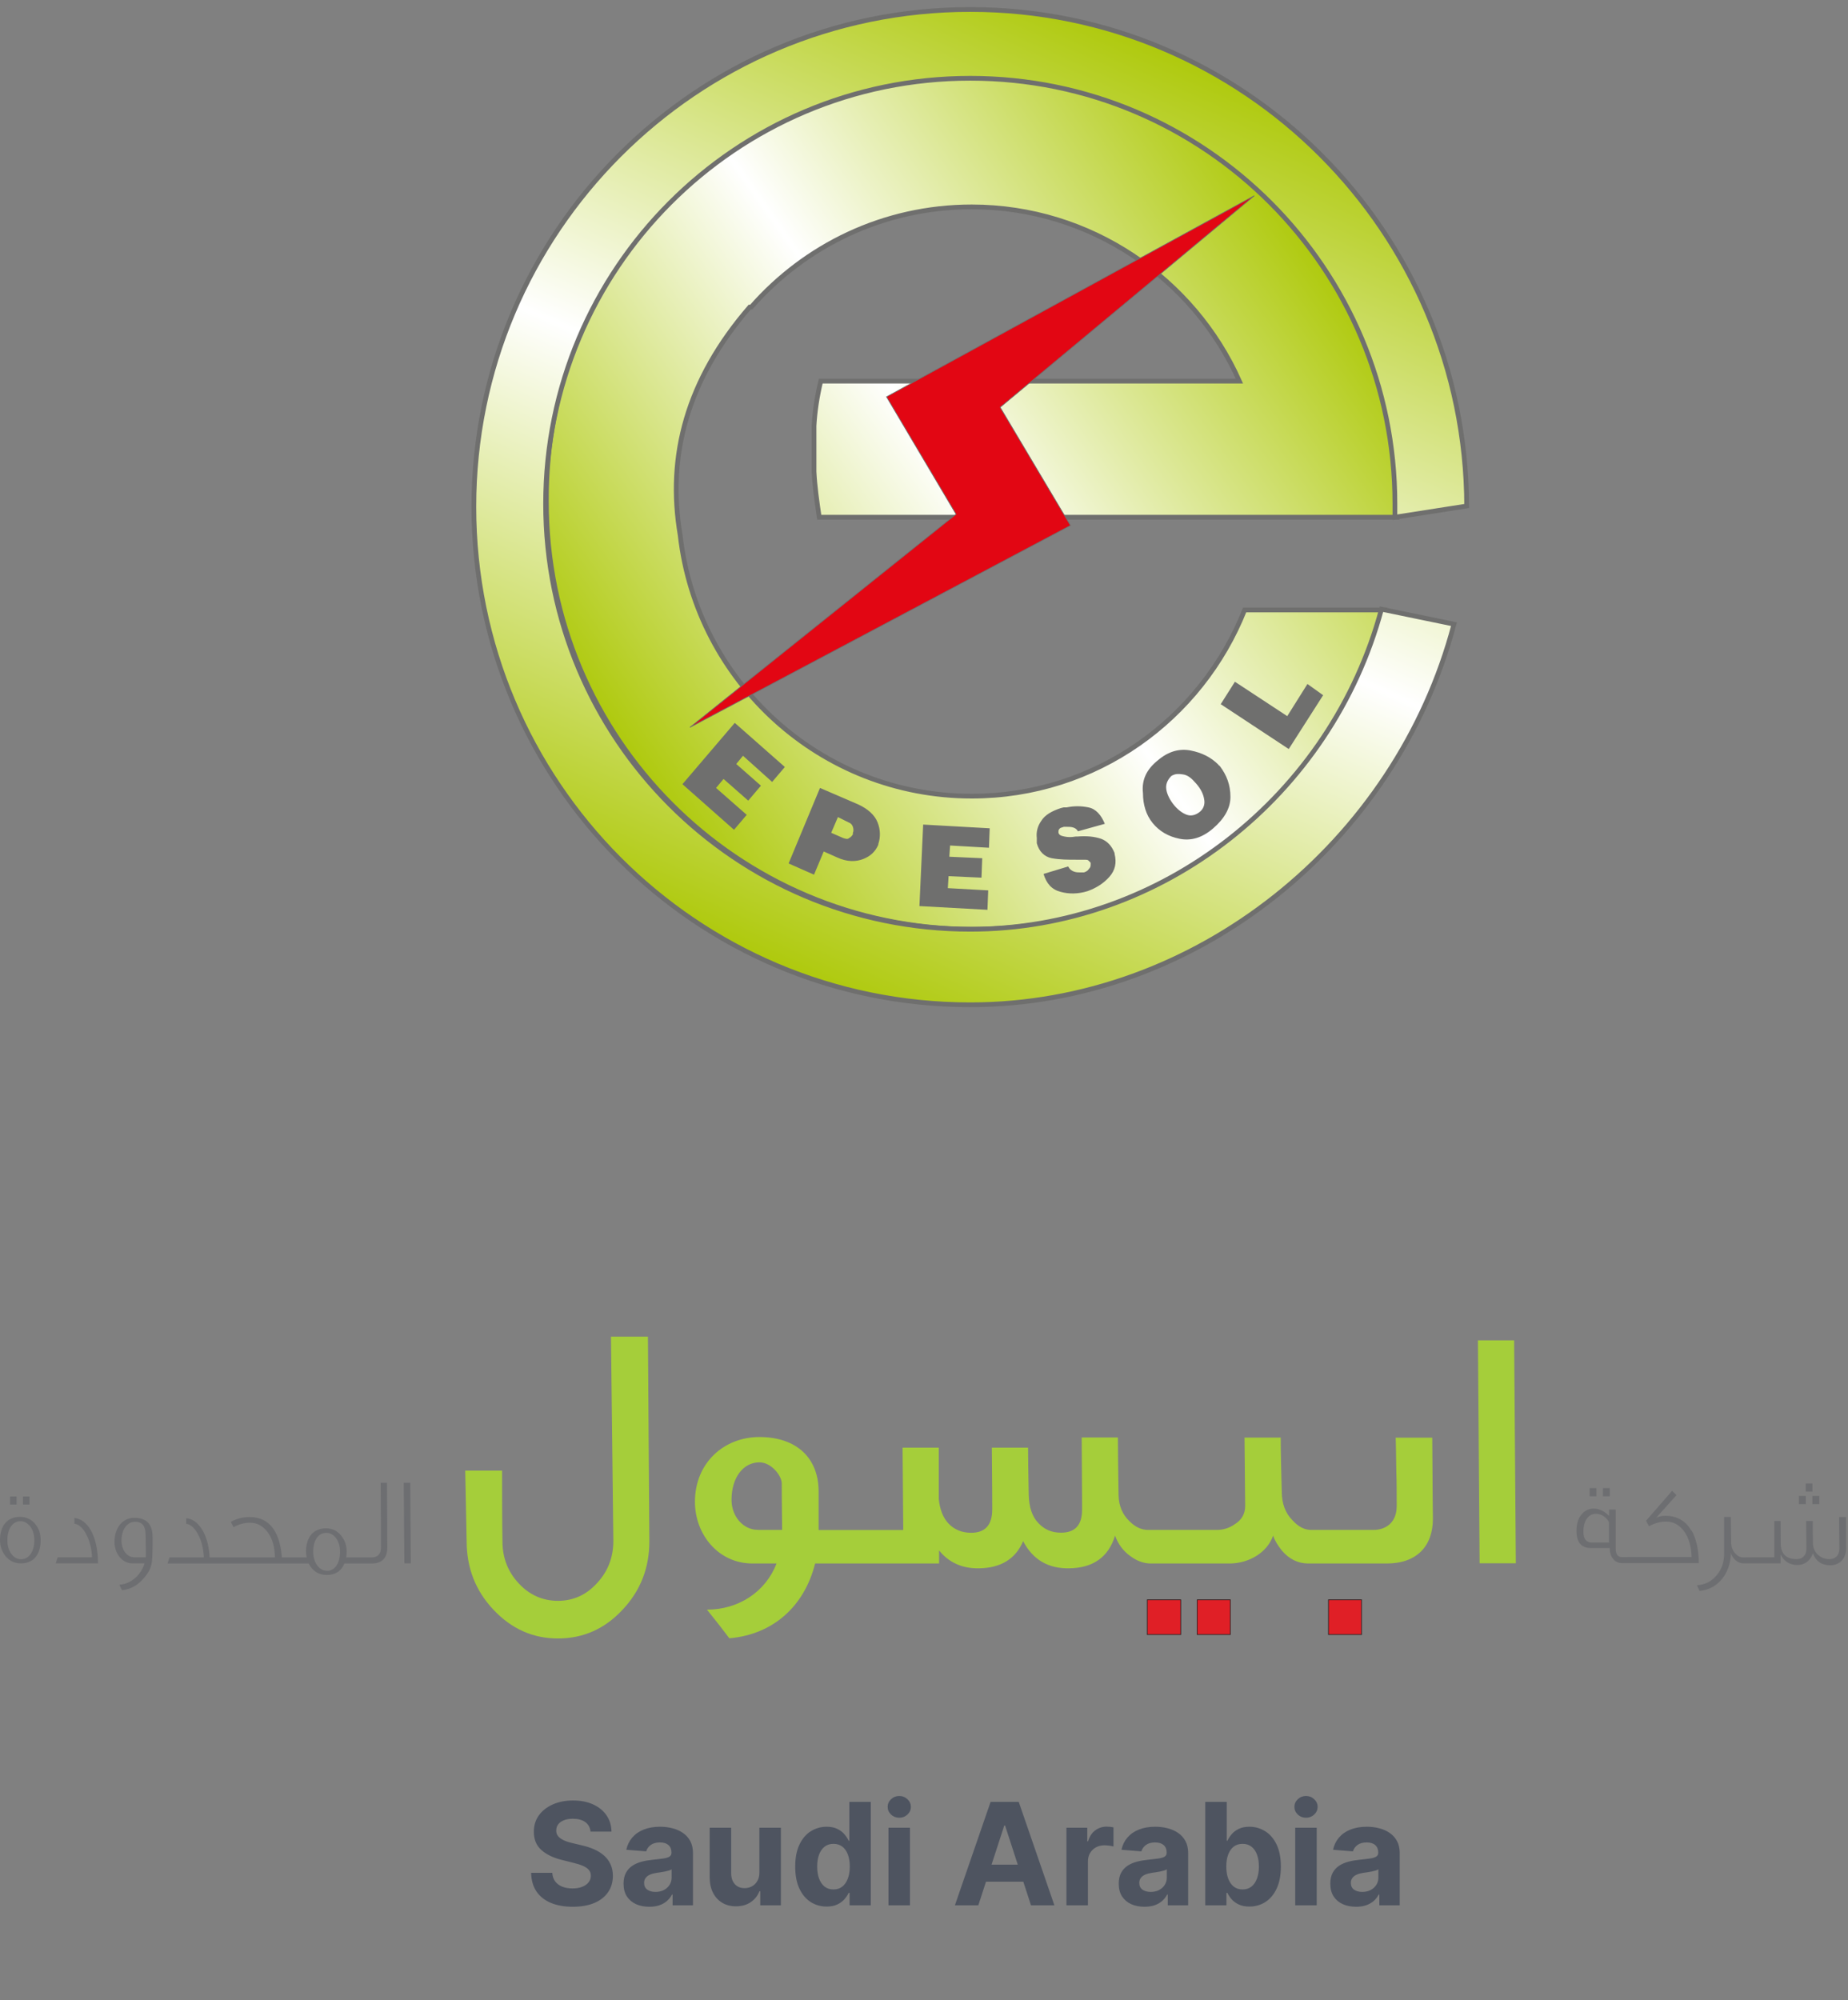 <svg xmlns="http://www.w3.org/2000/svg" width="195" height="211" viewBox="0 0 195 211" fill="none"><rect x="0" y="0" width="195" height="211" fill="#808080" stroke="none"/><path fill-rule="evenodd" clip-rule="evenodd" d="M102.461 7.784C127.31 7.784 147.427 27.98 147.427 52.908C147.427 53.461 147.427 54.013 147.427 54.565H147.269H97.964H86.446C86.21 52.987 85.973 51.331 85.894 49.753V44.941C85.973 43.442 86.21 41.864 86.604 40.207H130.781C125.969 29.4 115.083 21.826 102.539 21.826C93.231 21.826 84.947 25.929 79.267 32.398H79.11C72.483 40.05 70.353 48.096 71.773 56.458C73.509 71.92 86.604 83.99 102.539 83.99C115.635 83.99 126.758 75.865 131.334 64.347H146.086C141.037 83.754 123.445 98.032 102.618 98.032C77.769 98.032 57.652 77.837 57.652 52.908C57.494 27.98 77.611 7.784 102.461 7.784Z" fill="url(#paint0_linear_3999_1005)" stroke="#6F6F6E" stroke-width="0.5" stroke-miterlimit="2.613"></path><path fill-rule="evenodd" clip-rule="evenodd" d="M153.422 65.846C147.348 88.881 126.206 106 102.382 106C73.43 106 50 82.491 50 53.461C50 24.509 73.43 1 102.382 1C131.255 1 154.684 24.43 154.763 53.382L147.19 54.565C147.19 54.092 147.19 53.618 147.19 53.145C147.19 28.374 127.153 8.258 102.382 8.258C77.611 8.258 57.573 28.374 57.573 53.145C57.573 77.916 77.611 98.032 102.382 98.032C122.656 98.032 140.485 83.911 145.77 64.268L153.422 65.846Z" fill="url(#paint1_linear_3999_1005)" stroke="#6F6F6E" stroke-width="0.5" stroke-miterlimit="2.613"></path><path d="M77.532 76.259L82.817 80.914L81.476 82.491L78.4 79.73L77.69 80.598L80.293 82.886L78.952 84.464L76.349 82.176L75.56 83.123L78.794 85.963L77.453 87.54L72.01 82.728L77.532 76.259ZM86.525 83.123L90.548 84.858C91.574 85.331 92.284 85.963 92.6 86.751C92.915 87.54 92.915 88.329 92.678 89.039C92.678 89.039 92.678 89.039 92.678 89.118C92.363 89.828 91.889 90.301 91.101 90.617C90.312 90.933 89.365 90.933 88.34 90.459L86.919 89.828L85.894 92.274L83.212 91.09L86.525 83.123ZM88.418 86.199L87.708 87.856L88.971 88.408C89.207 88.487 89.444 88.566 89.602 88.408C89.76 88.329 89.917 88.171 89.996 88.014C89.996 88.014 89.996 88.014 89.996 87.935V87.856C90.075 87.698 90.075 87.461 89.996 87.225C89.917 86.988 89.76 86.83 89.523 86.751L88.418 86.199ZM97.412 86.988L104.433 87.382L104.354 89.434L100.252 89.197L100.173 90.38L103.644 90.538L103.565 92.589L100.094 92.431L100.015 93.694L104.275 93.93L104.196 95.981L97.017 95.587L97.412 86.988ZM113.741 87.698C113.663 87.54 113.505 87.382 113.268 87.304C113.031 87.225 112.795 87.225 112.558 87.225C112.479 87.225 112.479 87.225 112.4 87.225C112.321 87.225 112.322 87.225 112.243 87.225C112.085 87.304 111.927 87.304 111.848 87.382C111.769 87.461 111.69 87.54 111.69 87.698C111.69 87.698 111.69 87.698 111.69 87.777C111.69 87.777 111.69 87.777 111.69 87.856C111.769 88.093 111.927 88.171 112.322 88.25C112.716 88.329 113.031 88.329 113.505 88.25C113.505 88.25 113.505 88.25 113.584 88.25C113.584 88.25 113.584 88.25 113.663 88.25C114.688 88.171 115.477 88.25 116.187 88.487C116.818 88.724 117.291 89.197 117.607 89.986V90.065C117.844 91.011 117.686 91.8 117.055 92.51C116.424 93.22 115.635 93.694 114.767 94.009C113.741 94.325 112.795 94.325 111.927 94.088C110.98 93.851 110.428 93.22 110.113 92.195L112.716 91.406C112.874 91.721 113.11 91.879 113.347 91.958C113.584 92.037 113.82 92.037 114.057 92.037C114.136 92.037 114.136 92.037 114.215 92.037C114.294 92.037 114.294 92.037 114.373 92.037C114.609 91.958 114.767 91.879 114.925 91.642C115.083 91.485 115.083 91.327 115.083 91.169V91.09V91.011C115.004 90.933 114.925 90.854 114.846 90.775C114.767 90.696 114.609 90.696 114.451 90.696C114.373 90.696 114.294 90.696 114.215 90.696C114.136 90.696 114.057 90.696 113.978 90.696C113.899 90.696 113.82 90.696 113.82 90.696C113.741 90.696 113.663 90.696 113.584 90.696C112.716 90.696 111.848 90.696 110.98 90.538C110.192 90.38 109.639 89.828 109.403 88.96C109.403 88.881 109.403 88.881 109.403 88.802C109.403 88.724 109.403 88.724 109.403 88.645C109.403 88.566 109.403 88.566 109.403 88.487C109.403 88.408 109.403 88.408 109.403 88.408C109.324 87.777 109.482 87.146 109.876 86.594C110.27 85.963 110.98 85.568 111.927 85.252L112.243 85.174C112.322 85.174 112.321 85.174 112.4 85.174C112.479 85.174 112.479 85.174 112.558 85.174C113.347 85.016 114.057 85.016 114.846 85.174C115.635 85.331 116.187 85.963 116.581 86.909L113.741 87.698ZM122.183 80.204C123.287 79.257 124.47 78.942 125.654 79.178C126.837 79.415 127.784 79.888 128.572 80.677C128.572 80.677 128.572 80.756 128.651 80.756L128.73 80.835C129.44 81.781 129.835 82.807 129.835 84.069C129.835 85.252 129.204 86.357 128.02 87.382C126.837 88.408 125.654 88.724 124.47 88.487C123.287 88.25 122.34 87.698 121.63 86.83C120.92 85.963 120.605 84.858 120.605 83.675C120.447 82.255 120.999 81.15 122.183 80.204ZM123.602 81.86C123.287 82.176 123.05 82.57 123.05 83.044C123.05 83.517 123.287 84.148 123.76 84.779C124.234 85.41 124.786 85.805 125.259 85.963C125.732 86.12 126.206 85.963 126.6 85.647C126.995 85.331 127.152 84.858 127.074 84.385C126.995 83.832 126.758 83.28 126.206 82.649C125.732 82.097 125.338 81.781 124.865 81.703C124.391 81.624 124.076 81.624 123.76 81.781C123.681 81.781 123.681 81.86 123.602 81.86C123.681 81.86 123.681 81.781 123.602 81.86Z" fill="#6F6F6E"></path><path d="M128.809 74.287L130.308 71.921L135.83 75.549L137.96 72.157L139.617 73.341L135.988 79.02L128.809 74.287Z" fill="#6F6F6E"></path><path fill-rule="evenodd" clip-rule="evenodd" d="M132.359 20.643L93.546 41.864L100.883 54.249L72.799 76.733L112.953 55.433L105.537 42.968L132.359 20.643Z" fill="#E20613" stroke="#6F6F6E" stroke-width="0.072" stroke-miterlimit="2.613"></path><path d="M190.55 157.81H189.82V158.68H190.55V157.81Z" fill="#6D6E71"></path><path d="M191.97 157.81H191.24V158.68H191.97V157.81Z" fill="#6D6E71"></path><path d="M191.25 156.5H190.54V157.36H191.25V156.5Z" fill="#6D6E71"></path><path d="M168.45 156.99H167.74V157.85H168.45V156.99Z" fill="#6D6E71"></path><path d="M194.77 160.04H194.06C194.07 161.93 194.09 163.05 194.09 163.39C194.09 163.73 193.98 164.02 193.77 164.22C193.57 164.39 193.33 164.48 193.03 164.48C192.56 164.48 192.16 164.32 191.82 164.01C191.48 163.69 191.31 163.28 191.3 162.8C191.29 161.74 191.27 160.96 191.29 160.46H190.58C190.59 162.06 190.61 163.03 190.61 163.39C190.61 164.09 190.18 164.48 189.59 164.48C188.47 164.48 187.91 163.92 187.9 162.8C187.89 161.28 187.89 160.5 187.89 160.46H187.22V164.29H184.95L183.94 164.3C183.64 164.3 183.36 164.17 183.11 163.88C182.81 163.57 182.67 163.17 182.67 162.68L182.64 160.03H181.93V163.82C181.94 164.75 181.69 165.53 181.16 166.16C180.61 166.83 179.91 167.19 179.06 167.23C179.18 167.51 179.27 167.71 179.34 167.83C180.32 167.74 181.1 167.32 181.7 166.58C182.3 165.84 182.61 164.94 182.65 163.85C182.73 164.13 182.88 164.36 183.08 164.55C183.35 164.81 183.66 164.93 184.02 164.93H187.89V163.98L187.9 164.01C188.25 164.72 188.83 165.08 189.62 165.1C190.41 165.11 190.98 164.7 191.3 163.88C191.61 164.71 192.23 165.13 193.13 165.13C194.11 165.13 194.8 164.42 194.8 163.38C194.8 163.19 194.8 162.08 194.79 160.03L194.77 160.04Z" fill="#6D6E71"></path><path d="M178.49 161.51C177.89 160.45 176.97 159.91 175.74 159.91C175.35 159.9 175.03 159.98 174.76 160.12L176.9 157.73L176.44 157.27L173.69 160.43L174 161.02C174.59 160.68 175.2 160.52 175.8 160.52C176.57 160.52 177.18 160.86 177.68 161.51C178.19 162.2 178.46 163.11 178.5 164.26H172.4L171.16 164.27C170.72 164.27 170.49 163.97 170.49 163.4V159.25H169.79V159.92C169.28 159.41 168.74 159.15 168.16 159.15C167.69 159.15 167.3 159.32 166.98 159.66C166.56 160.08 166.35 160.69 166.35 161.51C166.35 162.71 166.86 163.31 167.87 163.31H169.86C169.85 163.73 169.95 164.09 170.16 164.38C170.39 164.73 170.72 164.9 171.17 164.9H179.26C179.25 163.49 178.99 162.35 178.51 161.47L178.49 161.51ZM167.98 162.73C167.38 162.73 167.08 162.35 167.08 161.59C167.08 160.99 167.21 160.52 167.47 160.17C167.71 159.86 168.02 159.7 168.4 159.7C168.71 159.7 168.99 159.79 169.26 159.98C169.5 160.15 169.68 160.36 169.78 160.61V162.73H167.98Z" fill="#6D6E71"></path><path d="M169.87 156.99H169.14V157.85H169.87V156.99Z" fill="#6D6E71"></path><path d="M129.82 168.77H126.33V172.44H129.82V168.77Z" fill="#E01F26" stroke="#231F20" stroke-width="0.07" stroke-miterlimit="2.61"></path><path d="M64.47 141L64.72 162.56C64.72 164.3 64.14 165.8 62.98 167.03C61.85 168.27 60.47 168.88 58.87 168.88C57.27 168.88 55.85 168.26 54.73 167.03C53.6 165.83 53.02 164.34 53.02 162.63C52.98 160.45 52.98 157.94 52.98 155.14H49.09L49.24 162.56C49.24 165.43 50.19 167.83 52.08 169.83C53.97 171.83 56.22 172.85 58.88 172.85C61.54 172.85 63.82 171.83 65.68 169.83C67.57 167.83 68.52 165.43 68.52 162.6L68.37 141.01H64.48L64.47 141Z" fill="#A5CE3A"></path><path d="M124.59 168.77H121.06V172.44H124.59V168.77Z" fill="#E01F26" stroke="#231F20" stroke-width="0.07" stroke-miterlimit="2.61"></path><path d="M143.67 168.77H140.18V172.44H143.67V168.77Z" fill="#E01F26" stroke="#231F20" stroke-width="0.07" stroke-miterlimit="2.61"></path><path d="M159.77 141.4H155.95L156.13 164.92H159.95L159.77 141.4Z" fill="#A5CE3A"></path><path d="M147.27 151.65C147.31 152.56 147.31 153.79 147.34 155.29C147.38 156.27 147.38 157.47 147.38 158.89C147.38 160.53 146.33 161.4 144.91 161.4H138.38C137.65 161.4 137 161.07 136.38 160.38C135.62 159.62 135.25 158.6 135.25 157.33C135.18 154.89 135.14 153 135.14 151.66H131.32L131.39 158.86C131.39 159.7 131.03 160.35 130.26 160.82C129.68 161.22 129.06 161.4 128.37 161.4H121.15C120.46 161.4 119.81 161.11 119.19 160.49C118.46 159.8 118.06 158.89 118.03 157.76C117.99 154.96 117.96 152.93 117.96 151.65H114.14C114.18 156.85 114.18 159.36 114.18 159.25C114.18 160.89 113.45 161.69 111.96 161.69C110.98 161.69 110.22 161.36 109.6 160.71C108.91 160.02 108.58 159 108.55 157.66C108.51 155.37 108.48 153.73 108.48 152.72H104.66C104.7 156.54 104.7 158.72 104.7 159.23C104.7 160.87 103.97 161.7 102.48 161.7C101.5 161.7 100.7 161.37 100.08 160.72C99.5 160.1 99.17 159.23 99.06 158.14V152.72H95.24C95.24 153.63 95.28 156.5 95.31 161.41H86.38V157.34C86.38 153.85 84.09 151.6 80.13 151.6C76.39 151.6 73.33 154.33 73.33 158.43C73.33 161.88 75.8 164.94 79.4 164.94H81.94C80.78 167.96 77.9 169.81 74.6 169.81C75.62 171.08 76.42 172.1 76.96 172.83C81.58 172.43 84.88 169.45 86.01 164.94H99.09V163.56C100.11 164.83 101.53 165.49 103.34 165.45C105.63 165.41 107.19 164.43 107.96 162.58C108.98 164.54 110.61 165.49 112.83 165.45C115.37 165.41 116.97 164.25 117.66 162C117.99 162.91 118.53 163.64 119.3 164.18C119.99 164.69 120.72 164.94 121.41 164.94H129.83C131.83 164.9 133.72 163.78 134.34 162C134.52 162.55 134.85 163.05 135.25 163.56C136.01 164.47 136.96 164.94 138.05 164.94H146.33C149.49 164.94 151.2 163.12 151.2 160.21C151.2 160.25 151.16 157.41 151.13 151.67H147.28L147.27 151.65ZM79.95 161.39C78.42 161.39 77.19 159.97 77.19 158.23C77.19 155.83 78.46 154.27 80.13 154.27C81.4 154.27 82.49 155.69 82.49 156.49C82.49 156.78 82.49 158.42 82.53 161.4H79.95V161.39Z" fill="#A5CE3A"></path><path d="M1.75 157.87H1.06V158.72H1.75V157.87Z" fill="#6D6E71"></path><path d="M3.11 157.87H2.42V158.72H3.11V157.87Z" fill="#6D6E71"></path><path d="M2.1 160.02C0.79 160.02 0 160.94 0 162.47C0 163.13 0.2 163.69 0.58 164.16C0.99 164.67 1.54 164.93 2.21 164.93C3.52 164.93 4.29 164.03 4.29 162.47C4.29 161.81 4.11 161.25 3.73 160.79C3.32 160.28 2.77 160.02 2.1 160.02ZM2.22 164.49C1.84 164.49 1.51 164.32 1.24 163.98C0.94 163.6 0.78 163.1 0.78 162.49C0.78 161.23 1.36 160.48 2.16 160.48C2.54 160.48 2.88 160.65 3.16 161C3.46 161.37 3.62 161.87 3.62 162.48C3.62 163.73 3.03 164.49 2.23 164.49H2.22Z" fill="#6D6E71"></path><path d="M7.85 160.15V160.74C8.31 160.81 8.73 161.17 9.08 161.83C9.46 162.52 9.67 163.34 9.71 164.29H6.08L5.88 164.93H10.34C10.33 163.42 10.06 162.24 9.54 161.36C9.08 160.61 8.52 160.21 7.85 160.14V160.15Z" fill="#6D6E71"></path><path d="M14.16 160.12C12.98 160.12 12.08 161.13 12.08 162.66C12.08 163.87 12.87 164.93 13.97 164.93H15.25C14.92 166.12 13.77 167.15 12.59 167.17C12.71 167.45 12.81 167.64 12.88 167.76C13.8 167.67 14.57 167.22 15.21 166.45C16.13 165.38 16.06 164.77 16.1 163.19V162.14C16.1 160.79 15.46 160.12 14.16 160.12ZM15.38 164.29H14.2C13.35 164.29 12.82 163.45 12.82 162.53C12.82 161.35 13.42 160.54 14.26 160.54C14.98 160.54 15.35 160.97 15.36 161.84C15.37 162.63 15.39 163.27 15.39 163.75C15.39 163.96 15.39 164.13 15.38 164.29Z" fill="#6D6E71"></path><path d="M43.29 156.43H42.6L42.67 164.93H43.35L43.29 156.43Z" fill="#6D6E71"></path><path d="M40.17 156.43C40.18 159.14 40.2 161.41 40.2 163.25C40.2 163.94 39.87 164.3 39.19 164.3H36.53C36.57 164.1 36.58 163.91 36.58 163.68C36.58 163.02 36.38 162.46 36 162C35.59 161.49 35.06 161.23 34.39 161.23C33.08 161.23 32.29 162.15 32.29 163.68C32.29 163.89 32.32 164.1 32.36 164.3H29.74C29.65 163.05 29.37 162.07 28.89 161.35C28.3 160.47 27.45 160.04 26.33 160.04C25.61 160.04 24.95 160.21 24.36 160.55L24.64 161.11C25.22 160.8 25.79 160.64 26.38 160.64C27.13 160.64 27.73 160.97 28.22 161.61C28.73 162.28 28.99 163.17 29.01 164.3H22.12C22.05 163 21.75 161.98 21.24 161.23C20.79 160.57 20.27 160.22 19.65 160.16V160.75C20.11 160.82 20.53 161.18 20.88 161.84C21.26 162.53 21.47 163.35 21.51 164.3H17.88L17.68 164.94H32.57C32.98 165.74 33.61 166.15 34.47 166.15C35.39 166.15 36.02 165.74 36.34 164.94H39.28C39.8 164.94 40.2 164.78 40.49 164.48C40.74 164.18 40.87 163.77 40.87 163.26C40.86 160.52 40.84 158.25 40.84 156.43H40.15H40.17ZM34.51 165.71C34.13 165.71 33.79 165.54 33.51 165.19C33.21 164.81 33.05 164.31 33.05 163.7C33.05 162.45 33.61 161.71 34.44 161.71C34.82 161.71 35.15 161.88 35.42 162.22C35.72 162.59 35.88 163.09 35.88 163.7C35.88 164.96 35.3 165.72 34.5 165.72L34.51 165.71Z" fill="#6D6E71"></path><path d="M62.313 193.228C62.271 192.799 62.088 192.465 61.765 192.227C61.442 191.989 61.003 191.87 60.449 191.87C60.073 191.87 59.755 191.923 59.496 192.03C59.236 192.133 59.038 192.277 58.899 192.461C58.764 192.646 58.697 192.855 58.697 193.09C58.69 193.285 58.73 193.456 58.819 193.601C58.911 193.747 59.038 193.873 59.197 193.979C59.357 194.082 59.542 194.173 59.751 194.251C59.961 194.326 60.184 194.39 60.422 194.443L61.403 194.677C61.878 194.784 62.315 194.926 62.713 195.103C63.111 195.281 63.455 195.499 63.746 195.759C64.037 196.018 64.263 196.323 64.423 196.675C64.586 197.026 64.67 197.429 64.673 197.884C64.67 198.551 64.499 199.13 64.162 199.62C63.828 200.107 63.345 200.485 62.713 200.755C62.084 201.021 61.326 201.154 60.438 201.154C59.558 201.154 58.791 201.02 58.137 200.75C57.487 200.48 56.98 200.08 56.614 199.551C56.252 199.018 56.062 198.36 56.044 197.575H58.276C58.301 197.941 58.405 198.246 58.59 198.491C58.778 198.733 59.029 198.915 59.341 199.04C59.657 199.161 60.014 199.221 60.412 199.221C60.802 199.221 61.142 199.164 61.429 199.05C61.72 198.937 61.946 198.779 62.106 198.576C62.265 198.374 62.345 198.141 62.345 197.879C62.345 197.634 62.273 197.428 62.127 197.261C61.985 197.094 61.775 196.952 61.498 196.835C61.225 196.717 60.889 196.611 60.492 196.515L59.304 196.217C58.384 195.993 57.658 195.643 57.125 195.167C56.593 194.691 56.328 194.05 56.331 193.244C56.328 192.584 56.504 192.007 56.859 191.513C57.218 191.02 57.709 190.634 58.334 190.357C58.959 190.08 59.67 189.942 60.465 189.942C61.275 189.942 61.981 190.08 62.585 190.357C63.192 190.634 63.665 191.02 64.002 191.513C64.339 192.007 64.513 192.578 64.524 193.228H62.313ZM68.515 201.154C67.993 201.154 67.528 201.064 67.119 200.883C66.711 200.698 66.388 200.426 66.15 200.068C65.916 199.706 65.798 199.255 65.798 198.715C65.798 198.26 65.882 197.879 66.049 197.57C66.216 197.261 66.443 197.012 66.731 196.824C67.018 196.636 67.345 196.494 67.711 196.398C68.08 196.302 68.467 196.234 68.872 196.195C69.348 196.146 69.731 196.099 70.022 196.057C70.314 196.011 70.525 195.943 70.656 195.854C70.788 195.766 70.853 195.634 70.853 195.46V195.428C70.853 195.091 70.747 194.83 70.534 194.645C70.324 194.461 70.026 194.368 69.639 194.368C69.231 194.368 68.906 194.459 68.664 194.64C68.423 194.817 68.263 195.041 68.185 195.311L66.086 195.141C66.193 194.643 66.402 194.214 66.715 193.852C67.027 193.486 67.43 193.205 67.924 193.01C68.421 192.811 68.996 192.712 69.65 192.712C70.104 192.712 70.539 192.765 70.955 192.871C71.374 192.978 71.745 193.143 72.068 193.367C72.395 193.591 72.652 193.878 72.84 194.23C73.028 194.578 73.123 194.995 73.123 195.482V201H70.971V199.865H70.907C70.775 200.121 70.6 200.347 70.379 200.542C70.159 200.734 69.895 200.885 69.586 200.995C69.277 201.101 68.92 201.154 68.515 201.154ZM69.165 199.588C69.499 199.588 69.793 199.523 70.049 199.391C70.305 199.256 70.505 199.075 70.651 198.848C70.797 198.621 70.869 198.363 70.869 198.076V197.207C70.798 197.254 70.701 197.296 70.576 197.335C70.456 197.371 70.319 197.404 70.166 197.436C70.014 197.465 69.861 197.491 69.708 197.516C69.555 197.538 69.417 197.557 69.293 197.575C69.026 197.614 68.794 197.676 68.595 197.761C68.396 197.847 68.242 197.962 68.132 198.108C68.021 198.25 67.966 198.427 67.966 198.64C67.966 198.949 68.078 199.185 68.302 199.349C68.529 199.509 68.817 199.588 69.165 199.588ZM80.13 197.516V192.818H82.399V201H80.22V199.514H80.135C79.951 199.993 79.643 200.379 79.214 200.67C78.788 200.961 78.267 201.107 77.653 201.107C77.106 201.107 76.625 200.982 76.209 200.734C75.794 200.485 75.469 200.132 75.235 199.674C75.004 199.216 74.887 198.667 74.883 198.028V192.818H77.152V197.623C77.156 198.106 77.285 198.488 77.541 198.768C77.797 199.049 78.139 199.189 78.569 199.189C78.843 199.189 79.098 199.127 79.336 199.002C79.574 198.875 79.766 198.686 79.912 198.438C80.061 198.189 80.133 197.882 80.13 197.516ZM87.229 201.133C86.608 201.133 86.045 200.973 85.54 200.654C85.04 200.331 84.642 199.857 84.347 199.232C84.056 198.603 83.91 197.832 83.91 196.92C83.91 195.982 84.061 195.203 84.363 194.581C84.665 193.956 85.066 193.489 85.567 193.18C86.071 192.868 86.624 192.712 87.224 192.712C87.682 192.712 88.064 192.79 88.369 192.946C88.678 193.099 88.927 193.29 89.115 193.521C89.306 193.749 89.452 193.972 89.552 194.192H89.621V190.091H91.885V201H89.647V199.69H89.552C89.445 199.917 89.294 200.142 89.099 200.366C88.907 200.586 88.657 200.769 88.348 200.915C88.042 201.06 87.669 201.133 87.229 201.133ZM87.948 199.327C88.314 199.327 88.623 199.228 88.875 199.029C89.131 198.827 89.326 198.544 89.461 198.182C89.599 197.82 89.669 197.396 89.669 196.909C89.669 196.423 89.601 196 89.466 195.641C89.331 195.283 89.136 195.006 88.88 194.81C88.625 194.615 88.314 194.517 87.948 194.517C87.575 194.517 87.261 194.619 87.005 194.821C86.75 195.023 86.556 195.304 86.425 195.663C86.293 196.021 86.228 196.437 86.228 196.909C86.228 197.385 86.293 197.806 86.425 198.172C86.56 198.534 86.753 198.818 87.005 199.024C87.261 199.226 87.575 199.327 87.948 199.327ZM93.75 201V192.818H96.019V201H93.75ZM94.89 191.763C94.553 191.763 94.263 191.652 94.022 191.428C93.784 191.201 93.665 190.929 93.665 190.613C93.665 190.3 93.784 190.032 94.022 189.809C94.263 189.581 94.553 189.468 94.89 189.468C95.228 189.468 95.515 189.581 95.753 189.809C95.995 190.032 96.115 190.3 96.115 190.613C96.115 190.929 95.995 191.201 95.753 191.428C95.515 191.652 95.228 191.763 94.89 191.763ZM103.232 201H100.76L104.526 190.091H107.498L111.259 201H108.788L106.055 192.584H105.97L103.232 201ZM103.077 196.712H108.915V198.512H103.077V196.712ZM112.53 201V192.818H114.729V194.246H114.815C114.964 193.738 115.214 193.354 115.566 193.095C115.917 192.832 116.322 192.701 116.78 192.701C116.894 192.701 117.016 192.708 117.148 192.722C117.279 192.737 117.395 192.756 117.494 192.781V194.794C117.388 194.762 117.24 194.734 117.052 194.709C116.864 194.684 116.691 194.672 116.535 194.672C116.201 194.672 115.903 194.745 115.64 194.89C115.381 195.032 115.175 195.231 115.022 195.487C114.873 195.743 114.799 196.037 114.799 196.371V201H112.53ZM120.766 201.154C120.244 201.154 119.779 201.064 119.37 200.883C118.962 200.698 118.639 200.426 118.401 200.068C118.167 199.706 118.049 199.255 118.049 198.715C118.049 198.26 118.133 197.879 118.3 197.57C118.467 197.261 118.694 197.012 118.982 196.824C119.269 196.636 119.596 196.494 119.962 196.398C120.331 196.302 120.718 196.234 121.123 196.195C121.599 196.146 121.982 196.099 122.273 196.057C122.565 196.011 122.776 195.943 122.907 195.854C123.039 195.766 123.104 195.634 123.104 195.46V195.428C123.104 195.091 122.998 194.83 122.785 194.645C122.575 194.461 122.277 194.368 121.89 194.368C121.482 194.368 121.157 194.459 120.915 194.64C120.674 194.817 120.514 195.041 120.436 195.311L118.337 195.141C118.444 194.643 118.653 194.214 118.966 193.852C119.278 193.486 119.681 193.205 120.175 193.01C120.672 192.811 121.247 192.712 121.901 192.712C122.355 192.712 122.79 192.765 123.206 192.871C123.625 192.978 123.996 193.143 124.319 193.367C124.646 193.591 124.903 193.878 125.091 194.23C125.279 194.578 125.374 194.995 125.374 195.482V201H123.222V199.865H123.158C123.026 200.121 122.85 200.347 122.63 200.542C122.41 200.734 122.146 200.885 121.837 200.995C121.528 201.101 121.171 201.154 120.766 201.154ZM121.416 199.588C121.75 199.588 122.044 199.523 122.3 199.391C122.556 199.256 122.756 199.075 122.902 198.848C123.048 198.621 123.12 198.363 123.12 198.076V197.207C123.049 197.254 122.952 197.296 122.827 197.335C122.707 197.371 122.57 197.404 122.417 197.436C122.265 197.465 122.112 197.491 121.959 197.516C121.806 197.538 121.668 197.557 121.544 197.575C121.277 197.614 121.045 197.676 120.846 197.761C120.647 197.847 120.493 197.962 120.382 198.108C120.272 198.25 120.217 198.427 120.217 198.64C120.217 198.949 120.329 199.185 120.553 199.349C120.78 199.509 121.068 199.588 121.416 199.588ZM127.177 201V190.091H129.446V194.192H129.515C129.615 193.972 129.758 193.749 129.947 193.521C130.138 193.29 130.387 193.099 130.692 192.946C131.001 192.79 131.385 192.712 131.843 192.712C132.439 192.712 132.99 192.868 133.494 193.18C133.998 193.489 134.401 193.956 134.703 194.581C135.005 195.203 135.156 195.982 135.156 196.92C135.156 197.832 135.009 198.603 134.714 199.232C134.423 199.857 134.025 200.331 133.521 200.654C133.02 200.973 132.459 201.133 131.838 201.133C131.397 201.133 131.023 201.06 130.714 200.915C130.408 200.769 130.158 200.586 129.963 200.366C129.767 200.142 129.618 199.917 129.515 199.69H129.414V201H127.177ZM129.398 196.909C129.398 197.396 129.465 197.82 129.6 198.182C129.735 198.544 129.931 198.827 130.186 199.029C130.442 199.228 130.753 199.327 131.118 199.327C131.488 199.327 131.8 199.226 132.056 199.024C132.312 198.818 132.505 198.534 132.637 198.172C132.771 197.806 132.839 197.385 132.839 196.909C132.839 196.437 132.773 196.021 132.642 195.663C132.51 195.304 132.317 195.023 132.061 194.821C131.806 194.619 131.491 194.517 131.118 194.517C130.749 194.517 130.437 194.615 130.181 194.81C129.929 195.006 129.735 195.283 129.6 195.641C129.465 196 129.398 196.423 129.398 196.909ZM136.67 201V192.818H138.939V201H136.67ZM137.81 191.763C137.473 191.763 137.183 191.652 136.942 191.428C136.704 191.201 136.585 190.929 136.585 190.613C136.585 190.3 136.704 190.032 136.942 189.809C137.183 189.581 137.473 189.468 137.81 189.468C138.147 189.468 138.435 189.581 138.673 189.809C138.915 190.032 139.035 190.3 139.035 190.613C139.035 190.929 138.915 191.201 138.673 191.428C138.435 191.652 138.147 191.763 137.81 191.763ZM143.09 201.154C142.568 201.154 142.103 201.064 141.695 200.883C141.286 200.698 140.963 200.426 140.725 200.068C140.491 199.706 140.374 199.255 140.374 198.715C140.374 198.26 140.457 197.879 140.624 197.57C140.791 197.261 141.018 197.012 141.306 196.824C141.593 196.636 141.92 196.494 142.286 196.398C142.655 196.302 143.042 196.234 143.447 196.195C143.923 196.146 144.306 196.099 144.598 196.057C144.889 196.011 145.1 195.943 145.232 195.854C145.363 195.766 145.429 195.634 145.429 195.46V195.428C145.429 195.091 145.322 194.83 145.109 194.645C144.9 194.461 144.601 194.368 144.214 194.368C143.806 194.368 143.481 194.459 143.239 194.64C142.998 194.817 142.838 195.041 142.76 195.311L140.661 195.141C140.768 194.643 140.977 194.214 141.29 193.852C141.602 193.486 142.005 193.205 142.499 193.01C142.996 192.811 143.571 192.712 144.225 192.712C144.679 192.712 145.114 192.765 145.53 192.871C145.949 192.978 146.32 193.143 146.643 193.367C146.97 193.591 147.227 193.878 147.415 194.23C147.604 194.578 147.698 194.995 147.698 195.482V201H145.546V199.865H145.482C145.35 200.121 145.175 200.347 144.955 200.542C144.734 200.734 144.47 200.885 144.161 200.995C143.852 201.101 143.495 201.154 143.09 201.154ZM143.74 199.588C144.074 199.588 144.369 199.523 144.624 199.391C144.88 199.256 145.081 199.075 145.226 198.848C145.372 198.621 145.445 198.363 145.445 198.076V197.207C145.374 197.254 145.276 197.296 145.152 197.335C145.031 197.371 144.894 197.404 144.741 197.436C144.589 197.465 144.436 197.491 144.283 197.516C144.131 197.538 143.992 197.557 143.868 197.575C143.602 197.614 143.369 197.676 143.17 197.761C142.971 197.847 142.817 197.962 142.707 198.108C142.597 198.25 142.542 198.427 142.542 198.64C142.542 198.949 142.653 199.185 142.877 199.349C143.104 199.509 143.392 199.588 143.74 199.588Z" fill="#2D374B" fill-opacity="0.6"></path><defs><linearGradient id="paint0_linear_3999_1005" x1="65.378" y1="78.859" x2="139.563" y2="26.915" gradientUnits="userSpaceOnUse"><stop stop-color="#AEC90B"></stop><stop offset="0.5" stop-color="white"></stop><stop offset="1" stop-color="#AEC90B"></stop></linearGradient><linearGradient id="paint1_linear_3999_1005" x1="80.907" y1="101.654" x2="123.811" y2="5.29" gradientUnits="userSpaceOnUse"><stop stop-color="#AEC90B"></stop><stop offset="0.5" stop-color="white"></stop><stop offset="1" stop-color="#AEC90B"></stop></linearGradient></defs></svg>
